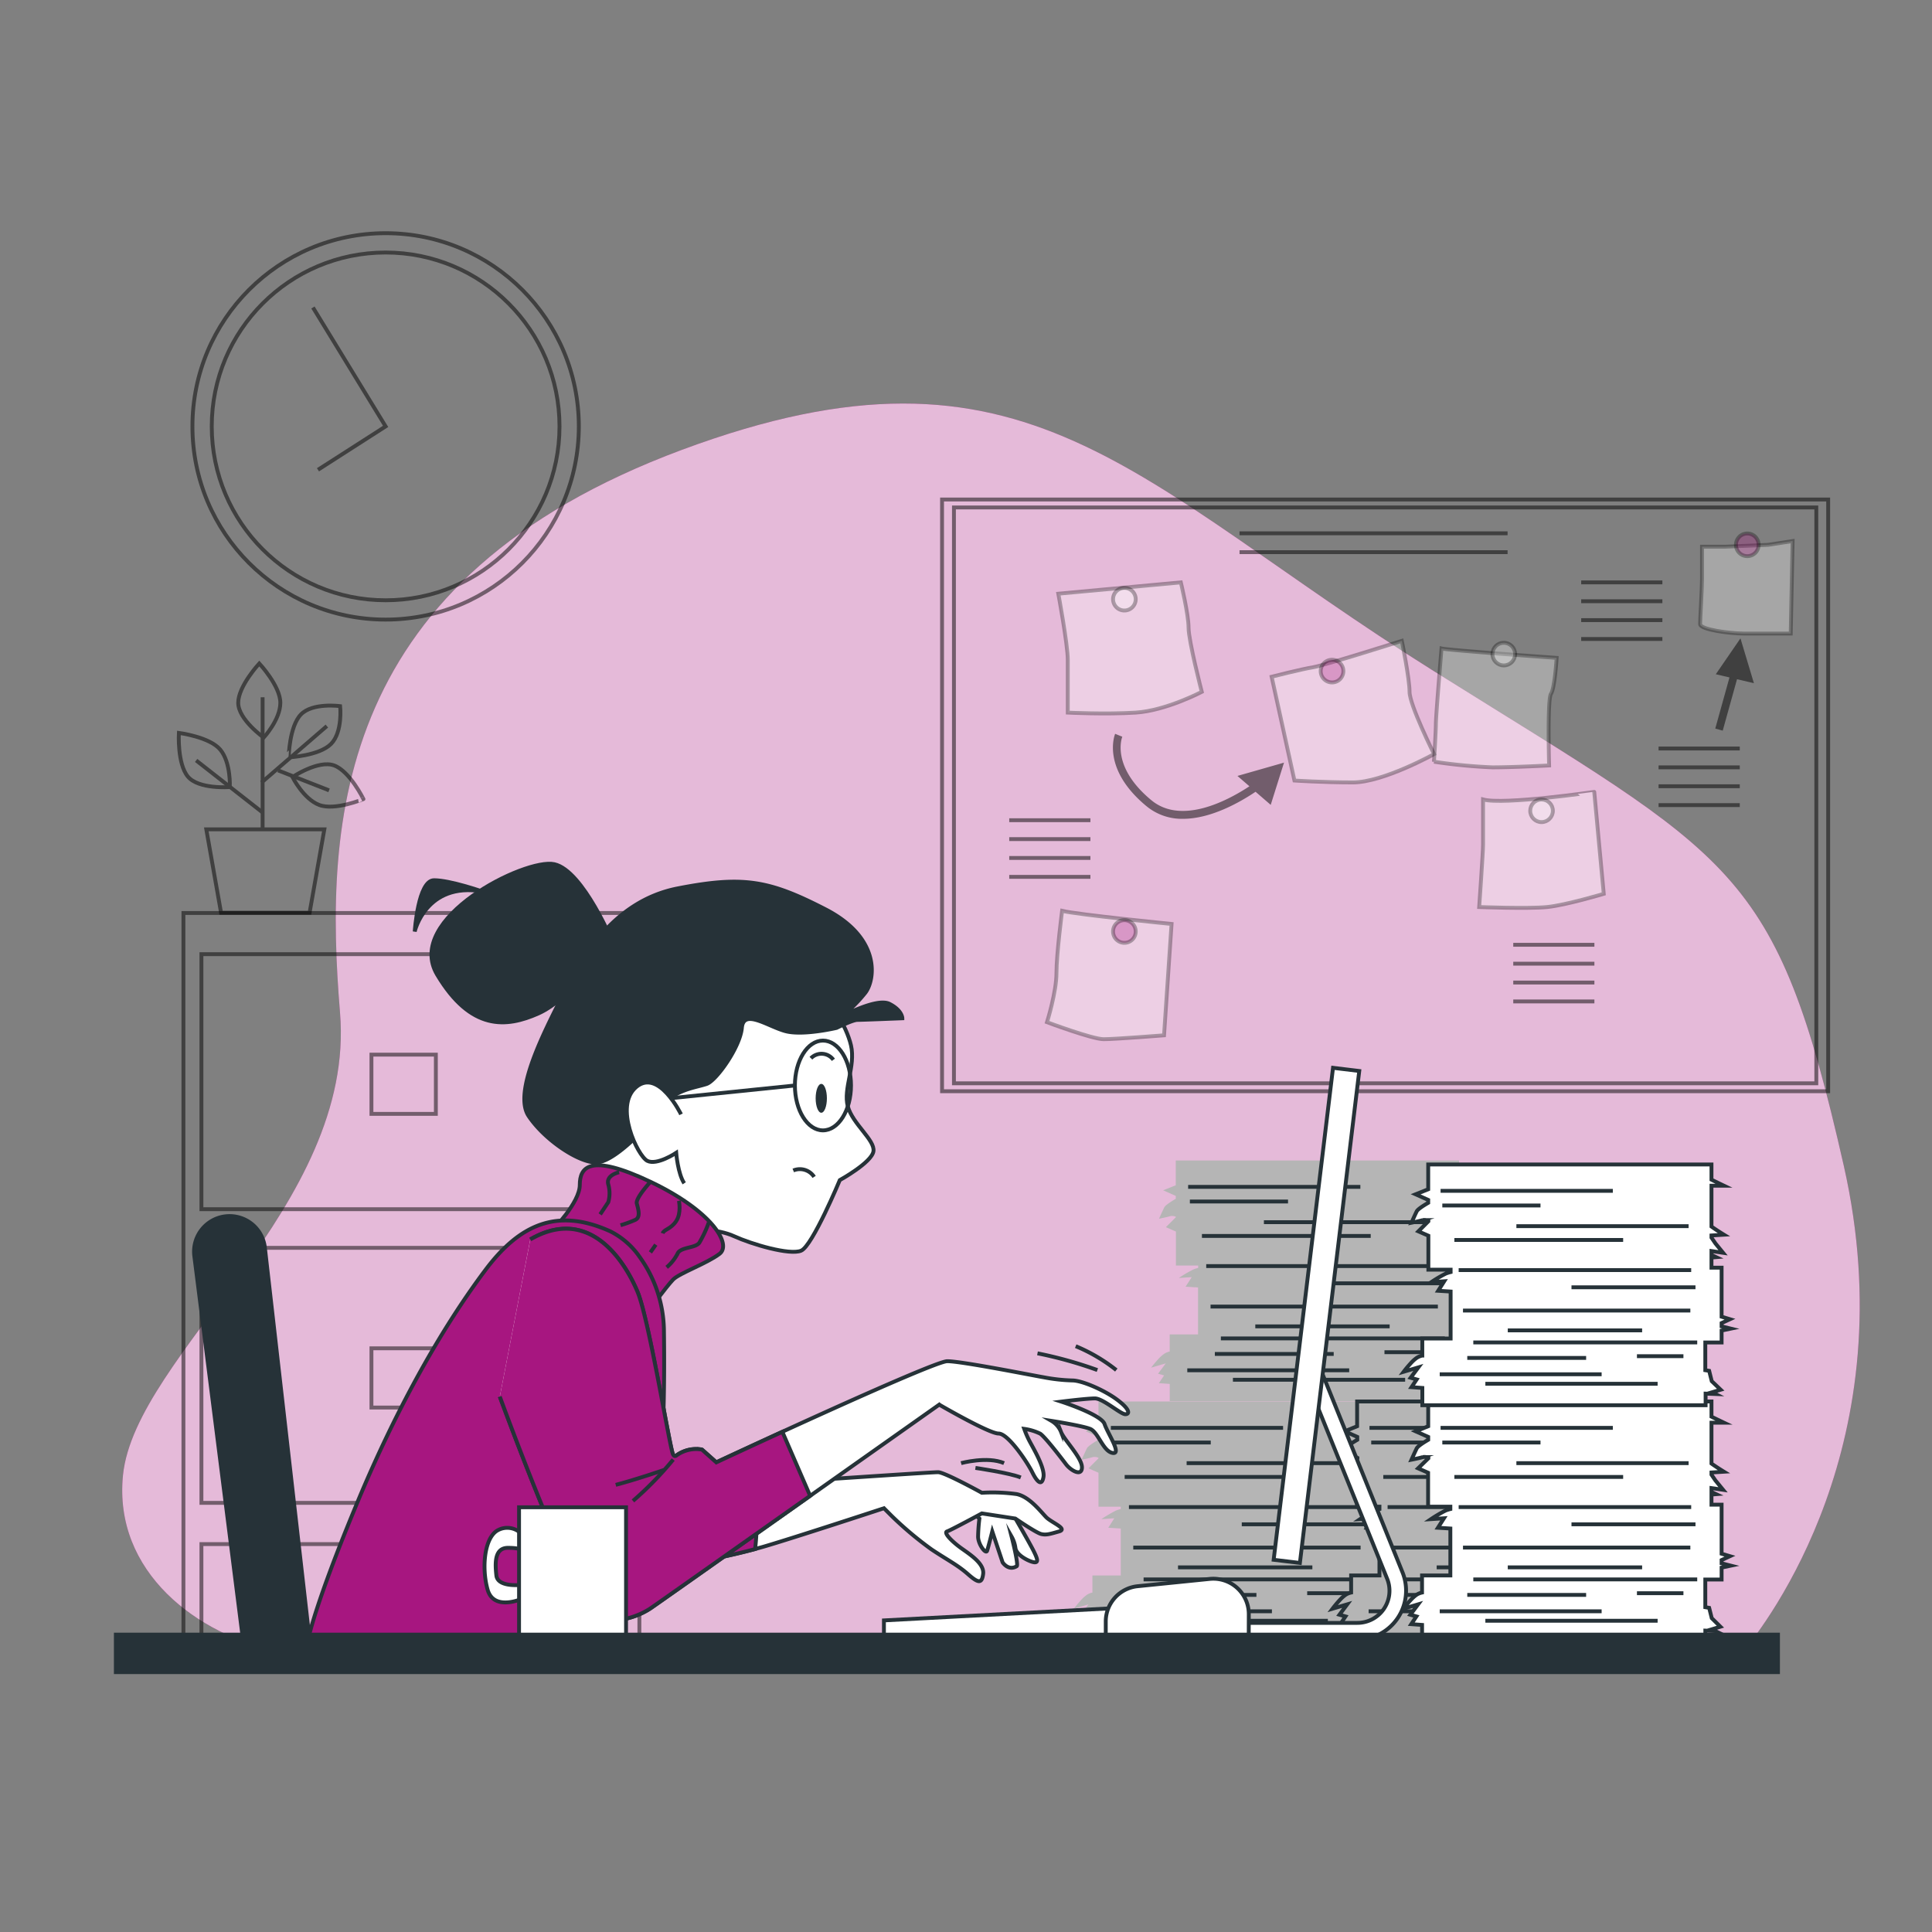 <?xml version="1.0" encoding="UTF-8"?>
<svg xmlns="http://www.w3.org/2000/svg" viewBox="0 0 500 500">
  <rect x="0" y="0" width="500" height="500" fill="#808080" stroke="none"/>
  <g id="freepik--background-simple--inject-325">
    <path d="M72.5,427.56H451c6.21-7.43,42.35-54.45,26.16-125.91-17.69-78-28.1-79.09-106.14-128S266,83.12,176.47,116.42,83.86,212.16,88,262.1,35,350.55,31.83,381.77C29.32,406.83,51,423.16,72.5,427.56Z" style="fill:#A71680"></path>
    <path d="M72.5,427.56H451c6.21-7.43,42.35-54.45,26.16-125.91-17.69-78-28.1-79.09-106.14-128S266,83.12,176.47,116.42,83.86,212.16,88,262.1,35,350.55,31.83,381.77C29.32,406.83,51,423.16,72.5,427.56Z" style="fill:#fff;opacity:0.7"></path>
  </g>
  <g id="freepik--Clock--inject-325">
    <g style="opacity:0.5">
      <circle cx="99.8" cy="110.35" r="50" style="fill:none;stroke:#000;stroke-miterlimit:10"></circle>
      <circle cx="99.8" cy="110.35" r="45" style="fill:none;stroke:#000;stroke-miterlimit:10"></circle>
      <polyline points="82.29 121.58 99.8 110.35 80.99 79.58" style="fill:none;stroke:#000;stroke-miterlimit:10"></polyline>
    </g>
  </g>
  <g id="freepik--file-cabinet--inject-325">
    <g style="opacity:0.5">
      <rect x="47.47" y="236.28" width="118" height="190.67" style="fill:none;stroke:#000;stroke-miterlimit:10"></rect>
      <rect x="52.13" y="246.94" width="108.67" height="66" style="fill:none;stroke:#000;stroke-miterlimit:10"></rect>
      <rect x="96.13" y="272.94" width="16.67" height="15.33" style="fill:none;stroke:#000;stroke-miterlimit:10"></rect>
      <rect x="52.13" y="322.94" width="108.67" height="66" style="fill:none;stroke:#000;stroke-miterlimit:10"></rect>
      <rect x="96.13" y="348.94" width="16.67" height="15.33" style="fill:none;stroke:#000;stroke-miterlimit:10"></rect>
      <rect x="52.13" y="399.61" width="108.67" height="26.67" style="fill:none;stroke:#000;stroke-miterlimit:10"></rect>
    </g>
    <g style="opacity:0.5">
      <polygon points="83.94 214.63 53.39 214.63 57.21 236.22 80.12 236.22 83.94 214.63" style="fill:none;stroke:#000;stroke-miterlimit:10"></polygon>
      <path d="M72.55,181.89c0,4.35-4.3,9-4.3,9s-6.6-4.68-6.6-9,5.45-10.18,5.45-10.18S72.55,177.53,72.55,181.89Z" style="fill:none;stroke:#000;stroke-miterlimit:10"></path>
      <path d="M57,194c2.79,3.34,2.48,9.69,2.48,9.69s-8.06.64-10.85-2.7-2.34-11.31-2.34-11.31S54.23,190.69,57,194Z" style="fill:none;stroke:#000;stroke-miterlimit:10"></path>
      <path d="M77.88,184.9c3-3.13,10.15-2.15,10.15-2.15s.71,6.61-2.32,9.74-11,3.51-11,3.51S74.85,188,77.88,184.9Z" style="fill:none;stroke:#000;stroke-miterlimit:10"></path>
      <path d="M82.61,208.32c-4.07-1.54-6.92-7.22-6.92-7.22s6.72-4.51,10.79-3,7.58,8.7,7.58,8.7S86.68,209.87,82.61,208.32Z" style="fill:none;stroke:#000;stroke-miterlimit:10"></path>
      <line x1="67.96" y1="214.29" x2="67.96" y2="180.45" style="fill:none;stroke:#000;stroke-miterlimit:10"></line>
      <line x1="67.67" y1="202.53" x2="84.59" y2="187.91" style="fill:none;stroke:#000;stroke-miterlimit:10"></line>
      <line x1="67.96" y1="210.27" x2="50.76" y2="196.8" style="fill:none;stroke:#000;stroke-miterlimit:10"></line>
      <line x1="71.97" y1="199.38" x2="85.16" y2="204.54" style="fill:none;stroke:#000;stroke-miterlimit:10"></line>
    </g>
  </g>
  <g id="freepik--Board--inject-325">
    <rect x="243.8" y="129.27" width="229.33" height="153.14" style="fill:none;stroke:#000;stroke-miterlimit:10;opacity:0.5"></rect>
    <rect x="246.88" y="131.33" width="223.18" height="149.03" style="fill:none;stroke:#000;stroke-miterlimit:10;opacity:0.5"></rect>
    <path d="M273.89,153.65s2.45,13.19,2.45,17.1v13.67s9.77.49,17.58,0,17.1-5.37,17.1-5.37-3.42-13.19-3.42-16.61-2-11.72-2-11.72Z" style="fill:#fff;stroke:#000;stroke-miterlimit:10;opacity:0.3"></path>
    <path d="M274.87,235.72s-1.46,11.23-1.46,16.12-2.45,12.7-2.45,12.7,11.73,4.4,14.66,4.4,15.63-1,15.63-1l1.95-28.82S278.78,236.7,274.87,235.72Z" style="fill:#fff;stroke:#000;stroke-miterlimit:10;opacity:0.3"></path>
    <path d="M329.1,175.14,335,202s7.33.49,15.14.49,21-7.33,21-7.33-6.35-12.7-6.35-16.12-2-13.19-2-13.19-20,6.35-23,6.84S329.1,175.14,329.1,175.14Z" style="fill:#fff;stroke:#000;stroke-miterlimit:10;opacity:0.3"></path>
    <path d="M373.06,167.82s-1.46,17.58-1.46,19.54-.49,9.77-.49,9.77a139.33,139.33,0,0,0,15.14,1.46c5.38,0,14.66-.49,14.66-.49s-.49-17.09.49-18.56,1.46-9.28,1.46-9.28S375,168.3,373.06,167.82Z" style="fill:#fff;stroke:#000;stroke-miterlimit:10;opacity:0.3"></path>
    <path d="M383.81,206.9v11.72c0,1.95-1,16.12-1,16.12s12.7.49,17.59,0,14.65-3.42,14.65-3.42l-1.46-15.63-1-10.75S389.18,208.36,383.81,206.9Z" style="fill:#fff;stroke:#000;stroke-miterlimit:10;opacity:0.3"></path>
    <path d="M457.58,141l-11.24.49h-5.86v8.3c0,2.44-.49,10.26-.49,11.72s7.82,2.45,11.24,2.45h12.21l.49-23.94Z" style="fill:#fff;stroke:#000;stroke-miterlimit:10;opacity:0.3"></path>
    <g style="opacity:0.5">
      <line x1="429.24" y1="193.71" x2="450.25" y2="193.71" style="fill:none;stroke:#000;stroke-miterlimit:10"></line>
      <line x1="429.24" y1="198.59" x2="450.25" y2="198.59" style="fill:none;stroke:#000;stroke-miterlimit:10"></line>
      <line x1="429.24" y1="203.48" x2="450.25" y2="203.48" style="fill:none;stroke:#000;stroke-miterlimit:10"></line>
      <line x1="429.24" y1="208.36" x2="450.25" y2="208.36" style="fill:none;stroke:#000;stroke-miterlimit:10"></line>
    </g>
    <g style="opacity:0.5">
      <line x1="320.79" y1="138.02" x2="390.16" y2="138.02" style="fill:none;stroke:#000;stroke-miterlimit:10"></line>
      <line x1="320.79" y1="142.9" x2="390.16" y2="142.9" style="fill:none;stroke:#000;stroke-miterlimit:10"></line>
    </g>
    <g style="opacity:0.5">
      <line x1="391.63" y1="244.51" x2="412.63" y2="244.51" style="fill:none;stroke:#000;stroke-miterlimit:10"></line>
      <line x1="391.63" y1="249.4" x2="412.63" y2="249.4" style="fill:none;stroke:#000;stroke-miterlimit:10"></line>
      <line x1="391.63" y1="254.28" x2="412.63" y2="254.28" style="fill:none;stroke:#000;stroke-miterlimit:10"></line>
      <line x1="391.63" y1="259.17" x2="412.63" y2="259.17" style="fill:none;stroke:#000;stroke-miterlimit:10"></line>
    </g>
    <g style="opacity:0.5">
      <line x1="261.19" y1="212.27" x2="282.2" y2="212.27" style="fill:none;stroke:#000;stroke-miterlimit:10"></line>
      <line x1="261.19" y1="217.16" x2="282.2" y2="217.16" style="fill:none;stroke:#000;stroke-miterlimit:10"></line>
      <line x1="261.19" y1="222.04" x2="282.2" y2="222.04" style="fill:none;stroke:#000;stroke-miterlimit:10"></line>
      <line x1="261.19" y1="226.93" x2="282.2" y2="226.93" style="fill:none;stroke:#000;stroke-miterlimit:10"></line>
    </g>
    <g style="opacity:0.5">
      <line x1="409.21" y1="150.72" x2="430.22" y2="150.72" style="fill:none;stroke:#000;stroke-miterlimit:10"></line>
      <line x1="409.21" y1="155.6" x2="430.22" y2="155.6" style="fill:none;stroke:#000;stroke-miterlimit:10"></line>
      <line x1="409.21" y1="160.49" x2="430.22" y2="160.49" style="fill:none;stroke:#000;stroke-miterlimit:10"></line>
      <line x1="409.21" y1="165.37" x2="430.22" y2="165.37" style="fill:none;stroke:#000;stroke-miterlimit:10"></line>
    </g>
    <path d="M332.3,197.37l-12.05,3.44,3.1,2.68c-5.63,3.71-17.56,10.06-25.37,3.61-10.47-8.65-7.65-16.12-7.53-16.44l-.92-.37-.93-.38c-.15.36-3.56,9.09,8.11,18.73a14.39,14.39,0,0,0,9.45,3.27c7.29,0,14.81-4.34,18.78-7l3.92,3.39Z" style="opacity:0.5"></path>
    <polygon points="453.91 176.81 450.43 165.21 444.05 174.49 447.59 175.32 443.91 188.55 445.84 189.09 449.54 175.78 453.91 176.81" style="opacity:0.5"></polygon>
    <path d="M293.92,155.11A2.93,2.93,0,1,0,291,158,2.93,2.93,0,0,0,293.92,155.11Z" style="fill:#fff;stroke:#000;stroke-miterlimit:10;opacity:0.3"></path>
    <path d="M347.66,173.68a2.93,2.93,0,1,0-2.93,2.93A2.93,2.93,0,0,0,347.66,173.68Z" style="fill:#A71680;stroke:#000;stroke-miterlimit:10;opacity:0.3"></path>
    <circle cx="389.18" cy="169.28" r="2.93" style="fill:#fff;stroke:#000;stroke-miterlimit:10;opacity:0.3"></circle>
    <circle cx="398.95" cy="209.83" r="2.93" style="fill:#fff;stroke:#000;stroke-miterlimit:10;opacity:0.3"></circle>
    <path d="M293.92,241.09A2.93,2.93,0,1,0,291,244,2.93,2.93,0,0,0,293.92,241.09Z" style="fill:#A71680;stroke:#000;stroke-miterlimit:10;opacity:0.3"></path>
    <path d="M455.13,141a2.93,2.93,0,1,0-2.93,2.93A2.93,2.93,0,0,0,455.13,141Z" style="fill:#A71680;stroke:#000;stroke-miterlimit:10;opacity:0.3"></path>
  </g>
  <g id="freepik--Papers--inject-325">
    <path d="M360.22,408.78v-3.09l2.38-.5-2.38-.6v-.85l2.15-1-2.15-.64V389.4H357.6v-2.61l1.21-.1-1.21-.57v-1l3,.44-2-2.45-1-1.47v-.56l3.21-.2s-1.82-1.11-3.21-2.11V368.19h3.21s-1.77-.84-3.21-1.56V362.7H284.29v6.41L281,370.42l3.26,1.45v.75c-1,.58-2.73,1.63-3,2.26-.44.89-1.34,2.89-1.34,2.89s2.23-.44,2.9-.67a2.32,2.32,0,0,1,1.48.19v.12L281.7,380l2.59,1.14v8.79h5.76v.61a9.62,9.62,0,0,0-1.22.38,34.34,34.34,0,0,0-3.79,2.23l3.34-.22-1.56,2.45,3.23.2v12.15h-7.33v4.42a4.23,4.23,0,0,0-1.47.61,9,9,0,0,0-1.43,1.29c-1,1.07-1.91,2.28-1.91,2.28l3.79-1.12-2,2.68,1.56.44-1.34,2,2.81.2V425H356v-3l2.56.1-.9-.44,2.23-.67-2.23-2.23-.66-2.67-1-.17v-7.16Z" style="fill:#b5b5b5"></path>
    <line x1="287.49" y1="369.53" x2="332.06" y2="369.53" style="fill:none;stroke:#263238;stroke-miterlimit:10"></line>
    <line x1="287.94" y1="373.32" x2="313.34" y2="373.32" style="fill:none;stroke:#263238;stroke-miterlimit:10"></line>
    <line x1="351.68" y1="378.66" x2="307.1" y2="378.66" style="fill:none;stroke:#263238;stroke-miterlimit:10"></line>
    <line x1="292.17" y1="390.03" x2="352.35" y2="390.03" style="fill:none;stroke:#263238;stroke-miterlimit:10"></line>
    <line x1="291.06" y1="382.23" x2="334.74" y2="382.23" style="fill:none;stroke:#263238;stroke-miterlimit:10"></line>
    <line x1="353.46" y1="394.49" x2="321.37" y2="394.49" style="fill:none;stroke:#263238;stroke-miterlimit:10"></line>
    <line x1="352.12" y1="400.51" x2="293.29" y2="400.51" style="fill:none;stroke:#263238;stroke-miterlimit:10"></line>
    <line x1="304.87" y1="405.63" x2="339.64" y2="405.63" style="fill:none;stroke:#263238;stroke-miterlimit:10"></line>
    <line x1="353.91" y1="408.75" x2="295.96" y2="408.75" style="fill:none;stroke:#263238;stroke-miterlimit:10"></line>
    <line x1="287.27" y1="417" x2="329.17" y2="417" style="fill:none;stroke:#263238;stroke-miterlimit:10"></line>
    <line x1="325.16" y1="412.76" x2="294.4" y2="412.76" style="fill:none;stroke:#263238;stroke-miterlimit:10"></line>
    <line x1="299.08" y1="419.45" x2="343.65" y2="419.45" style="fill:none;stroke:#263238;stroke-miterlimit:10"></line>
    <line x1="350.34" y1="412.32" x2="338.3" y2="412.32" style="fill:none;stroke:#263238;stroke-miterlimit:10"></line>
    <path d="M380.22,346.41v-3.09l2.38-.5-2.38-.6v-.85l2.15-1-2.15-.65V327H377.6v-2.61l1.21-.1-1.21-.57v-1l3,.45-2-2.46-1-1.47v-.55l3.21-.2s-1.82-1.12-3.21-2.12V305.82h3.21s-1.77-.84-3.21-1.55v-3.94H304.29v6.42l-3.26,1.3,3.26,1.45v.75c-1,.58-2.73,1.64-3,2.26-.44.89-1.34,2.9-1.34,2.9s2.23-.45,2.9-.67a2.26,2.26,0,0,1,1.48.18V315l-2.59,2.59,2.59,1.14v8.79h5.76v.62a8.23,8.23,0,0,0-1.22.38,33.11,33.11,0,0,0-3.79,2.22l3.34-.22L306.82,333l3.23.2v12.15h-7.33v4.43a4,4,0,0,0-1.47.61,9.38,9.38,0,0,0-1.43,1.28c-1,1.07-1.91,2.28-1.91,2.28l3.79-1.11-2,2.67,1.56.45-1.34,2,2.81.2v4.47H376v-3l2.56.11-.9-.45,2.23-.67-2.23-2.23-.66-2.67-1-.17v-7.16Z" style="fill:#b5b5b5"></path>
    <line x1="307.49" y1="307.16" x2="352.06" y2="307.16" style="fill:none;stroke:#263238;stroke-miterlimit:10"></line>
    <line x1="307.94" y1="310.95" x2="333.34" y2="310.95" style="fill:none;stroke:#263238;stroke-miterlimit:10"></line>
    <line x1="371.68" y1="316.3" x2="327.1" y2="316.3" style="fill:none;stroke:#263238;stroke-miterlimit:10"></line>
    <line x1="312.17" y1="327.66" x2="372.35" y2="327.66" style="fill:none;stroke:#263238;stroke-miterlimit:10"></line>
    <line x1="311.06" y1="319.86" x2="354.74" y2="319.86" style="fill:none;stroke:#263238;stroke-miterlimit:10"></line>
    <line x1="373.46" y1="332.12" x2="341.37" y2="332.12" style="fill:none;stroke:#263238;stroke-miterlimit:10"></line>
    <line x1="372.12" y1="338.14" x2="313.29" y2="338.14" style="fill:none;stroke:#263238;stroke-miterlimit:10"></line>
    <line x1="324.87" y1="343.26" x2="359.64" y2="343.26" style="fill:none;stroke:#263238;stroke-miterlimit:10"></line>
    <line x1="373.91" y1="346.38" x2="315.96" y2="346.38" style="fill:none;stroke:#263238;stroke-miterlimit:10"></line>
    <line x1="307.27" y1="354.63" x2="349.17" y2="354.63" style="fill:none;stroke:#263238;stroke-miterlimit:10"></line>
    <line x1="345.16" y1="350.4" x2="314.4" y2="350.4" style="fill:none;stroke:#263238;stroke-miterlimit:10"></line>
    <line x1="319.08" y1="357.08" x2="363.65" y2="357.08" style="fill:none;stroke:#263238;stroke-miterlimit:10"></line>
    <line x1="370.34" y1="349.95" x2="358.3" y2="349.95" style="fill:none;stroke:#263238;stroke-miterlimit:10"></line>
    <path d="M427.15,408.78v-3.09l2.38-.5-2.38-.6v-.85l2.16-1-2.16-.64V389.4h-2.62v-2.61l1.21-.1-1.21-.57v-1l3,.44-2-2.45-1-1.47v-.56l3.22-.2s-1.82-1.11-3.22-2.11V368.19h3.22s-1.78-.84-3.22-1.56V362.7H351.22v6.41L348,370.42l3.26,1.45v.75c-1,.58-2.72,1.63-3,2.26-.44.89-1.33,2.89-1.33,2.89s2.23-.44,2.89-.67a2.32,2.32,0,0,1,1.48.19v.12L348.63,380l2.59,1.14v8.79H357v.61a10.15,10.15,0,0,0-1.22.38,35.35,35.35,0,0,0-3.79,2.23l3.35-.22-1.56,2.45,3.22.2v12.15h-7.33v4.42a4.23,4.23,0,0,0-1.47.61,9.44,9.44,0,0,0-1.43,1.29c-1,1.07-1.91,2.28-1.91,2.28l3.79-1.12-2,2.68,1.56.44-1.33,2,2.8.2V425H423v-3l2.56.1-.89-.44,2.23-.67-2.23-2.23-.67-2.67-1-.17v-7.16Z" style="fill:#b5b5b5;stroke:#263238;stroke-miterlimit:10"></path>
    <line x1="354.42" y1="369.53" x2="399" y2="369.53" style="fill:none;stroke:#263238;stroke-miterlimit:10"></line>
    <line x1="354.87" y1="373.32" x2="380.28" y2="373.32" style="fill:none;stroke:#263238;stroke-miterlimit:10"></line>
    <line x1="418.61" y1="378.66" x2="374.04" y2="378.66" style="fill:none;stroke:#263238;stroke-miterlimit:10"></line>
    <line x1="359.11" y1="390.03" x2="419.28" y2="390.03" style="fill:none;stroke:#263238;stroke-miterlimit:10"></line>
    <line x1="357.99" y1="382.23" x2="401.67" y2="382.23" style="fill:none;stroke:#263238;stroke-miterlimit:10"></line>
    <line x1="420.39" y1="394.49" x2="388.3" y2="394.49" style="fill:none;stroke:#263238;stroke-miterlimit:10"></line>
    <line x1="419.06" y1="400.51" x2="360.22" y2="400.51" style="fill:none;stroke:#263238;stroke-miterlimit:10"></line>
    <line x1="371.81" y1="405.63" x2="406.58" y2="405.63" style="fill:none;stroke:#263238;stroke-miterlimit:10"></line>
    <line x1="420.84" y1="408.75" x2="362.89" y2="408.75" style="fill:none;stroke:#263238;stroke-miterlimit:10"></line>
    <line x1="354.2" y1="417" x2="396.1" y2="417" style="fill:none;stroke:#263238;stroke-miterlimit:10"></line>
    <line x1="392.09" y1="412.76" x2="361.33" y2="412.76" style="fill:none;stroke:#263238;stroke-miterlimit:10"></line>
    <line x1="366.01" y1="419.45" x2="410.59" y2="419.45" style="fill:none;stroke:#263238;stroke-miterlimit:10"></line>
    <line x1="417.27" y1="412.32" x2="405.24" y2="412.32" style="fill:none;stroke:#263238;stroke-miterlimit:10"></line>
    <path d="M445.55,408.78v-3.09l2.38-.5-2.38-.6v-.85l2.16-1-2.16-.64V389.4h-2.62v-2.61l1.21-.1-1.21-.57v-1l3,.44-2-2.45-1-1.47v-.56l3.22-.2s-1.82-1.11-3.22-2.11V368.19h3.22s-1.78-.84-3.22-1.56V362.7H369.62v6.41l-3.26,1.31,3.26,1.45v.75c-1,.58-2.72,1.63-3,2.26-.44.89-1.33,2.89-1.33,2.89s2.23-.44,2.89-.67a2.32,2.32,0,0,1,1.48.19v.12L367,380l2.59,1.14v8.79h5.76v.61a10.15,10.15,0,0,0-1.22.38,35.35,35.35,0,0,0-3.79,2.23l3.35-.22-1.56,2.45,3.22.2v12.15h-7.33v4.42a4.23,4.23,0,0,0-1.47.61,9.44,9.44,0,0,0-1.43,1.29c-1,1.07-1.91,2.28-1.91,2.28l3.79-1.12-2,2.68,1.56.44-1.33,2,2.8.2V425h73.31v-3l2.56.1-.89-.44,2.23-.67L443,418.78l-.67-2.67-1-.17v-7.16Z" style="fill:#fff;stroke:#263238;stroke-miterlimit:10"></path>
    <line x1="372.82" y1="369.53" x2="417.4" y2="369.53" style="fill:none;stroke:#263238;stroke-miterlimit:10"></line>
    <line x1="373.27" y1="373.32" x2="398.68" y2="373.32" style="fill:none;stroke:#263238;stroke-miterlimit:10"></line>
    <line x1="437.01" y1="378.66" x2="392.44" y2="378.66" style="fill:none;stroke:#263238;stroke-miterlimit:10"></line>
    <line x1="377.5" y1="390.03" x2="437.68" y2="390.03" style="fill:none;stroke:#263238;stroke-miterlimit:10"></line>
    <line x1="376.39" y1="382.23" x2="420.07" y2="382.23" style="fill:none;stroke:#263238;stroke-miterlimit:10"></line>
    <line x1="438.79" y1="394.49" x2="406.7" y2="394.49" style="fill:none;stroke:#263238;stroke-miterlimit:10"></line>
    <line x1="437.46" y1="400.51" x2="378.62" y2="400.51" style="fill:none;stroke:#263238;stroke-miterlimit:10"></line>
    <line x1="390.21" y1="405.63" x2="424.98" y2="405.63" style="fill:none;stroke:#263238;stroke-miterlimit:10"></line>
    <line x1="439.24" y1="408.75" x2="381.29" y2="408.75" style="fill:none;stroke:#263238;stroke-miterlimit:10"></line>
    <line x1="372.6" y1="417" x2="414.5" y2="417" style="fill:none;stroke:#263238;stroke-miterlimit:10"></line>
    <line x1="410.49" y1="412.76" x2="379.73" y2="412.76" style="fill:none;stroke:#263238;stroke-miterlimit:10"></line>
    <line x1="384.41" y1="419.45" x2="428.99" y2="419.45" style="fill:none;stroke:#263238;stroke-miterlimit:10"></line>
    <line x1="435.67" y1="412.32" x2="423.64" y2="412.32" style="fill:none;stroke:#263238;stroke-miterlimit:10"></line>
    <path d="M445.55,347.44v-3.09l2.38-.5-2.38-.59v-.85l2.16-1-2.16-.65V328.07h-2.62v-2.62l1.21-.1-1.21-.57v-1l3,.44-2-2.45-1-1.48v-.55l3.22-.2s-1.82-1.11-3.22-2.11V306.86h3.22s-1.78-.85-3.22-1.56v-3.94H369.62v6.42l-3.26,1.3,3.26,1.46v.75c-1,.58-2.72,1.63-3,2.25-.44.89-1.33,2.9-1.33,2.9s2.23-.45,2.89-.67a2.32,2.32,0,0,1,1.48.19v.11l-2.59,2.6,2.59,1.13v8.79h5.76v.62a10.15,10.15,0,0,0-1.22.38,33.71,33.71,0,0,0-3.79,2.23l3.35-.23-1.56,2.46,3.22.2V346.4h-7.33v4.42a4.23,4.23,0,0,0-1.47.61,9.44,9.44,0,0,0-1.43,1.29,29.74,29.74,0,0,0-1.91,2.28l3.79-1.12-2,2.68,1.56.44-1.33,2,2.8.2v4.47h73.31v-3l2.56.1-.89-.45,2.23-.66L443,357.45l-.67-2.68-1-.16v-7.17Z" style="fill:#fff;stroke:#263238;stroke-miterlimit:10"></path>
    <line x1="372.82" y1="308.19" x2="417.4" y2="308.19" style="fill:none;stroke:#263238;stroke-miterlimit:10"></line>
    <line x1="373.27" y1="311.98" x2="398.68" y2="311.98" style="fill:none;stroke:#263238;stroke-miterlimit:10"></line>
    <line x1="437.01" y1="317.33" x2="392.44" y2="317.33" style="fill:none;stroke:#263238;stroke-miterlimit:10"></line>
    <line x1="377.5" y1="328.7" x2="437.68" y2="328.7" style="fill:none;stroke:#263238;stroke-miterlimit:10"></line>
    <line x1="376.39" y1="320.9" x2="420.07" y2="320.9" style="fill:none;stroke:#263238;stroke-miterlimit:10"></line>
    <line x1="438.79" y1="333.15" x2="406.7" y2="333.15" style="fill:none;stroke:#263238;stroke-miterlimit:10"></line>
    <line x1="437.46" y1="339.17" x2="378.62" y2="339.17" style="fill:none;stroke:#263238;stroke-miterlimit:10"></line>
    <line x1="390.21" y1="344.3" x2="424.98" y2="344.3" style="fill:none;stroke:#263238;stroke-miterlimit:10"></line>
    <line x1="439.24" y1="347.42" x2="381.29" y2="347.42" style="fill:none;stroke:#263238;stroke-miterlimit:10"></line>
    <line x1="372.6" y1="355.66" x2="414.5" y2="355.66" style="fill:none;stroke:#263238;stroke-miterlimit:10"></line>
    <line x1="410.49" y1="351.43" x2="379.73" y2="351.43" style="fill:none;stroke:#263238;stroke-miterlimit:10"></line>
    <line x1="384.41" y1="358.12" x2="428.99" y2="358.12" style="fill:none;stroke:#263238;stroke-miterlimit:10"></line>
    <line x1="435.67" y1="350.98" x2="423.64" y2="350.98" style="fill:none;stroke:#263238;stroke-miterlimit:10"></line>
  </g>
  <g id="freepik--Device--inject-325">
    <polygon points="314.26 423.92 228.76 423.92 228.76 419.36 314.26 414.81 314.26 423.92" style="fill:#fff;stroke:#263238;stroke-miterlimit:10"></polygon>
    <path d="M363,407l-22-54.54-3.72,1.51v.89L359,408.6A8.31,8.31,0,0,1,351.28,420H322.45v4.35h28.83A12.68,12.68,0,0,0,363,407Z" style="fill:#fff;stroke:#263238;stroke-miterlimit:10"></path>
    <rect x="337.27" y="276.3" width="6.84" height="128.24" transform="translate(43.24 -38.36) rotate(6.88)" style="fill:#fff;stroke:#263238;stroke-miterlimit:10"></rect>
    <path d="M323.17,424h-37v-4.35a9.18,9.18,0,0,1,8.25-9.14l18.67-1.89a9.18,9.18,0,0,1,10.1,9.13Z" style="fill:#fff;stroke:#263238;stroke-miterlimit:10"></path>
  </g>
  <g id="freepik--Character--inject-325">
    <path d="M158.82,244.4s-7.89-19.09-15.36-20.75-39,14.11-30.3,28.64,17.85,13.69,26.15,10S158.82,244.4,158.82,244.4Z" style="fill:#263238;stroke:#263238;stroke-miterlimit:10"></path>
    <path d="M124.78,230.7s-8.3-2.9-12.45-2.9-5,13.28-5,13.28S110.26,228.21,124.78,230.7Z" style="fill:#263238;stroke:#263238;stroke-miterlimit:10"></path>
    <path d="M214.43,258.93s4.57,6.22,5.81,11.62-2.07,11.2-.83,15.77,7.06,8.71,6.64,11.62-8.71,7.47-8.71,7.47-7.06,17-10,18.26S194.51,322,190,319.94s-10.38-1.66-10.38-1.66l-27-13.7s2.91-5.4-.41-13.28-5-21.17,15.35-34.45S214.43,258.93,214.43,258.93Z" style="fill:#fff;stroke:#263238;stroke-miterlimit:10"></path>
    <path d="M210.7,304.58a4.41,4.41,0,0,0-5.4-1.66" style="fill:none;stroke:#263238;stroke-miterlimit:10"></path>
    <path d="M214,284.24c0,2.07-.65,3.74-1.45,3.74s-1.46-1.67-1.46-3.74.65-3.73,1.46-3.73S214,282.18,214,284.24Z" style="fill:#263238"></path>
    <path d="M209.87,273.87a3.81,3.81,0,0,1,5.81.41" style="fill:none;stroke:#263238;stroke-miterlimit:10"></path>
    <ellipse cx="212.98" cy="280.92" rx="7.26" ry="11.62" style="fill:none;stroke:#263238;stroke-miterlimit:10"></ellipse>
    <line x1="205.72" y1="280.92" x2="173.34" y2="284.24" style="fill:#fff;stroke:#263238;stroke-miterlimit:10"></line>
    <path d="M166.7,292.13s-7.88,8.72-12.45,8.72-13.28-5.82-17.43-12,4.15-22,8.72-31.13,12.86-24.49,29.88-27.81,23.66-2.07,38.18,5.4,12.87,18.26,10.38,21.58a38.84,38.84,0,0,1-6.23,6.23s9.13-5,12.45-3.32,3.33,3.73,3.33,3.73-10.38.42-11.63.42-5.39,2.07-5.39,2.07-8.72,2.08-13.28.83S192.44,261,192,266s-6.64,13.7-9.13,14.53-6.23,1.24-9.55,3.73S166.7,292.13,166.7,292.13Z" style="fill:#263238;stroke:#263238;stroke-miterlimit:10"></path>
    <path d="M176.25,288.39s-5.81-12-11.62-7.05.41,17.84,2.9,19.09,7.47-2.08,7.47-2.08.42,5.4,2.08,7.89" style="fill:#fff;stroke:#263238;stroke-miterlimit:10"></path>
    <path d="M143.05,318.28s7-7.06,7-11.62,2.49-8.31,18.26-.83S189.53,322,186.21,324.5s-10.38,5-12,6.64-7.47,9.55-7.47,9.55S156.74,318.28,143.05,318.28Z" style="fill:#A71680;stroke:#263238;stroke-miterlimit:10"></path>
    <path d="M160.24,303.38s-3.52.71-2.81,3.17a8.46,8.46,0,0,1,0,4.56l-2.11,3.17" style="fill:none;stroke:#263238;stroke-miterlimit:10"></path>
    <path d="M168.36,305.83s-3.91,4.23-3.56,5.63,1.06,3.52-.35,4.22a29.26,29.26,0,0,1-3.86,1.41" style="fill:none;stroke:#263238;stroke-miterlimit:10"></path>
    <path d="M169.72,322.12c-.73,1.07-1.4,2-1.4,2" style="fill:none;stroke:#263238;stroke-miterlimit:10"></path>
    <path d="M175.7,310.76s.7,3.16-.71,5.27-3.16,2.11-3.51,3.16" style="fill:none;stroke:#263238;stroke-miterlimit:10"></path>
    <path d="M183.43,316.38a29.93,29.93,0,0,1-2.46,5.27c-1.06,1.41-4.92,1.06-5.63,2.81a11.28,11.28,0,0,1-2.81,3.52" style="fill:none;stroke:#263238;stroke-miterlimit:10"></path>
    <path d="M264.18,382.37c-3.09-1.23-11.74-2.47-11.74-2.47" style="fill:none;stroke:#263238;stroke-miterlimit:10"></path>
    <path d="M248.73,378.66s6.8-1.85,11.12,0" style="fill:none;stroke:#263238;stroke-miterlimit:10"></path>
    <path d="M262.8,393s3.67,6.33,4.67,8.33,1.33,3,.33,3-4.67-1.66-5-3.66a8.18,8.18,0,0,0-1-3s1.88,7.33,1.33,7.66c-2.17,1.33-3.66-1-3.66-1l-2.67-8s-1,4-1.33,5-2.34-1.66-2.34-3.66a45.22,45.22,0,0,1,.34-4.67l-2-1.67s3-3,6.33-3S262.8,393,262.8,393Z" style="fill:#fff;stroke:#263238;stroke-miterlimit:10"></path>
    <path d="M211.47,383l1.3-.09c5.75-.38,28.57-1.91,30-1.91,1.67,0,11.33,5.33,11.33,5.33a46,46,0,0,1,9,.34c3.34.66,6.34,4.66,7.67,6s5.67,3,3.33,3.66-3.33,1-4.66.67-6.67-4-6.67-4l-8.67-1.33s-8,4.33-9,4.66,1.34,2.67,3.67,4.34,6,4,5.67,6.66-1.34,2.34-4,0-5.34-3.66-9.34-6.33a90.2,90.2,0,0,1-10.33-8.67l-2-2s-23.33,7.67-31.33,10A168.31,168.31,0,0,1,175.13,405c-5,.67-14.66-1.33-17.33-3.33s-9.67-8.34-9.67-8.34l12-24s14.34,13.34,20,14.67S211.47,383,211.47,383Z" style="fill:#fff;stroke:#263238;stroke-miterlimit:10"></path>
    <path d="M180.13,384c-5.66-1.33-20-14.67-20-14.67l-12,24s7,6.34,9.67,8.34,12.33,4,17.33,3.33a171,171,0,0,0,20.29-4.1c.18-1.53.32-3.17.38-4.9.13-3.78,0-8.06-.19-11.87C189.17,384.5,182.66,384.63,180.13,384Z" style="fill:#A71680;stroke:#263238;stroke-miterlimit:10"></path>
    <path d="M171.83,344.59a33.16,33.16,0,0,0-6.23-19.21,20.41,20.41,0,0,0-7.61-6.69c-13.86-6.3-23.6-1.73-32.38,10-17.43,23.25-29.35,50.86-34,62.26C81.8,414.71,80,423.28,80,423.28h65.58s-3.32-8.3-3.32-10.37,3.32-6.23,3.32-6.23,19.92-7.06,23.65-17.85C171.94,380.89,172,356.78,171.83,344.59Z" style="fill:#A71680;stroke:#263238;stroke-miterlimit:10"></path>
    <path d="M268.5,350.24A107.9,107.9,0,0,1,284,354.57" style="fill:none;stroke:#263238;stroke-miterlimit:10"></path>
    <path d="M278.39,348.39a43.74,43.74,0,0,1,10.51,6.18" style="fill:none;stroke:#263238;stroke-miterlimit:10"></path>
    <path d="M129.35,361.44s20.34,55.62,25.73,57.28,10.79-.83,13.28-2.49,74.71-52.71,74.71-52.71S255.94,371,258.43,371s7.47,7.47,8.71,10,2.49,3.73,2.91,1.24-2.91-7.88-3.74-9.54a23.89,23.89,0,0,1-1.24-2.91,13.62,13.62,0,0,1,4.15,1.25c1.24.83,5.39,6.22,6.64,7.88s4.15,3.32,4.15.83-4.57-7.05-5.4-9.13a5.8,5.8,0,0,0-2.49-2.9s7.89,1.24,10,2.07,3.33,5.81,5.82,6.23-1.25-5-2.08-7.47-11.21-5.81-11.21-5.81,6.64-.83,8.72-.83S290,366,291.22,366s1.24-1.25-2.08-3.74-9.13-5-11.62-5a45.19,45.19,0,0,1-7.47-.83c-2.49-.41-21.17-4.15-24.9-4.15s-59.77,26.15-59.77,26.15l-3.63-3.23a.44.44,0,0,0-.25-.11l-.61-.07a8.67,8.67,0,0,0-5.87,1.66c-.3.2-.6.17-.85-.33-.83-1.66-6.22-34.86-9.13-41.92s-12-22.82-27.8-13.69" style="fill:#fff;stroke:#263238;stroke-miterlimit:10"></path>
    <path d="M129.35,361.44s20.34,55.62,25.73,57.28,10.79-.83,13.28-2.49c1.32-.88,22-15.49,41.3-29.11l-7.18-16.56c-9.65,4.42-17.1,7.9-17.1,7.9l-3.63-3.23a.44.44,0,0,0-.25-.11l-.61-.07a8.67,8.67,0,0,0-5.87,1.66c-.3.2-.6.17-.85-.33-.83-1.66-6.22-34.86-9.13-41.92s-12-22.82-27.8-13.69" style="fill:#A71680;stroke:#263238;stroke-miterlimit:10"></path>
    <path d="M174.23,377.73a87.34,87.34,0,0,1-10.42,10.71" style="fill:none;stroke:#263238;stroke-miterlimit:10"></path>
    <path d="M171.85,380.41s-6.84,2.38-12.5,3.87" style="fill:none;stroke:#263238;stroke-miterlimit:10"></path>
    <path d="M80,423.28,68.55,322.88a9.2,9.2,0,0,0-10.43-8.07h0a9.2,9.2,0,0,0-7.83,10.26l12.48,98.37Z" style="fill:#263238;stroke:#263238;stroke-miterlimit:10"></path>
  </g>
  <g id="freepik--Cup--inject-325">
    <path d="M134.91,396.92a5.1,5.1,0,0,0-6.1-.88c-3.49,1.92-4.19,9.77-2.62,15.35s8.72,2.44,8.72,2.44l-.17-3.66s-5.93.69-6.28-2.44-.52-7.15,3-7.15,4.54.87,4.54.87Z" style="fill:#fff;stroke:#263238;stroke-miterlimit:10"></path>
    <rect x="134.33" y="390.08" width="27.69" height="33.14" style="fill:#fff;stroke:#263238;stroke-miterlimit:10"></rect>
  </g>
  <g id="freepik--Table--inject-325">
    <rect x="29.98" y="423.04" width="430.16" height="9.71" style="fill:#263238;stroke:#263238;stroke-miterlimit:10"></rect>
  </g>
</svg>
